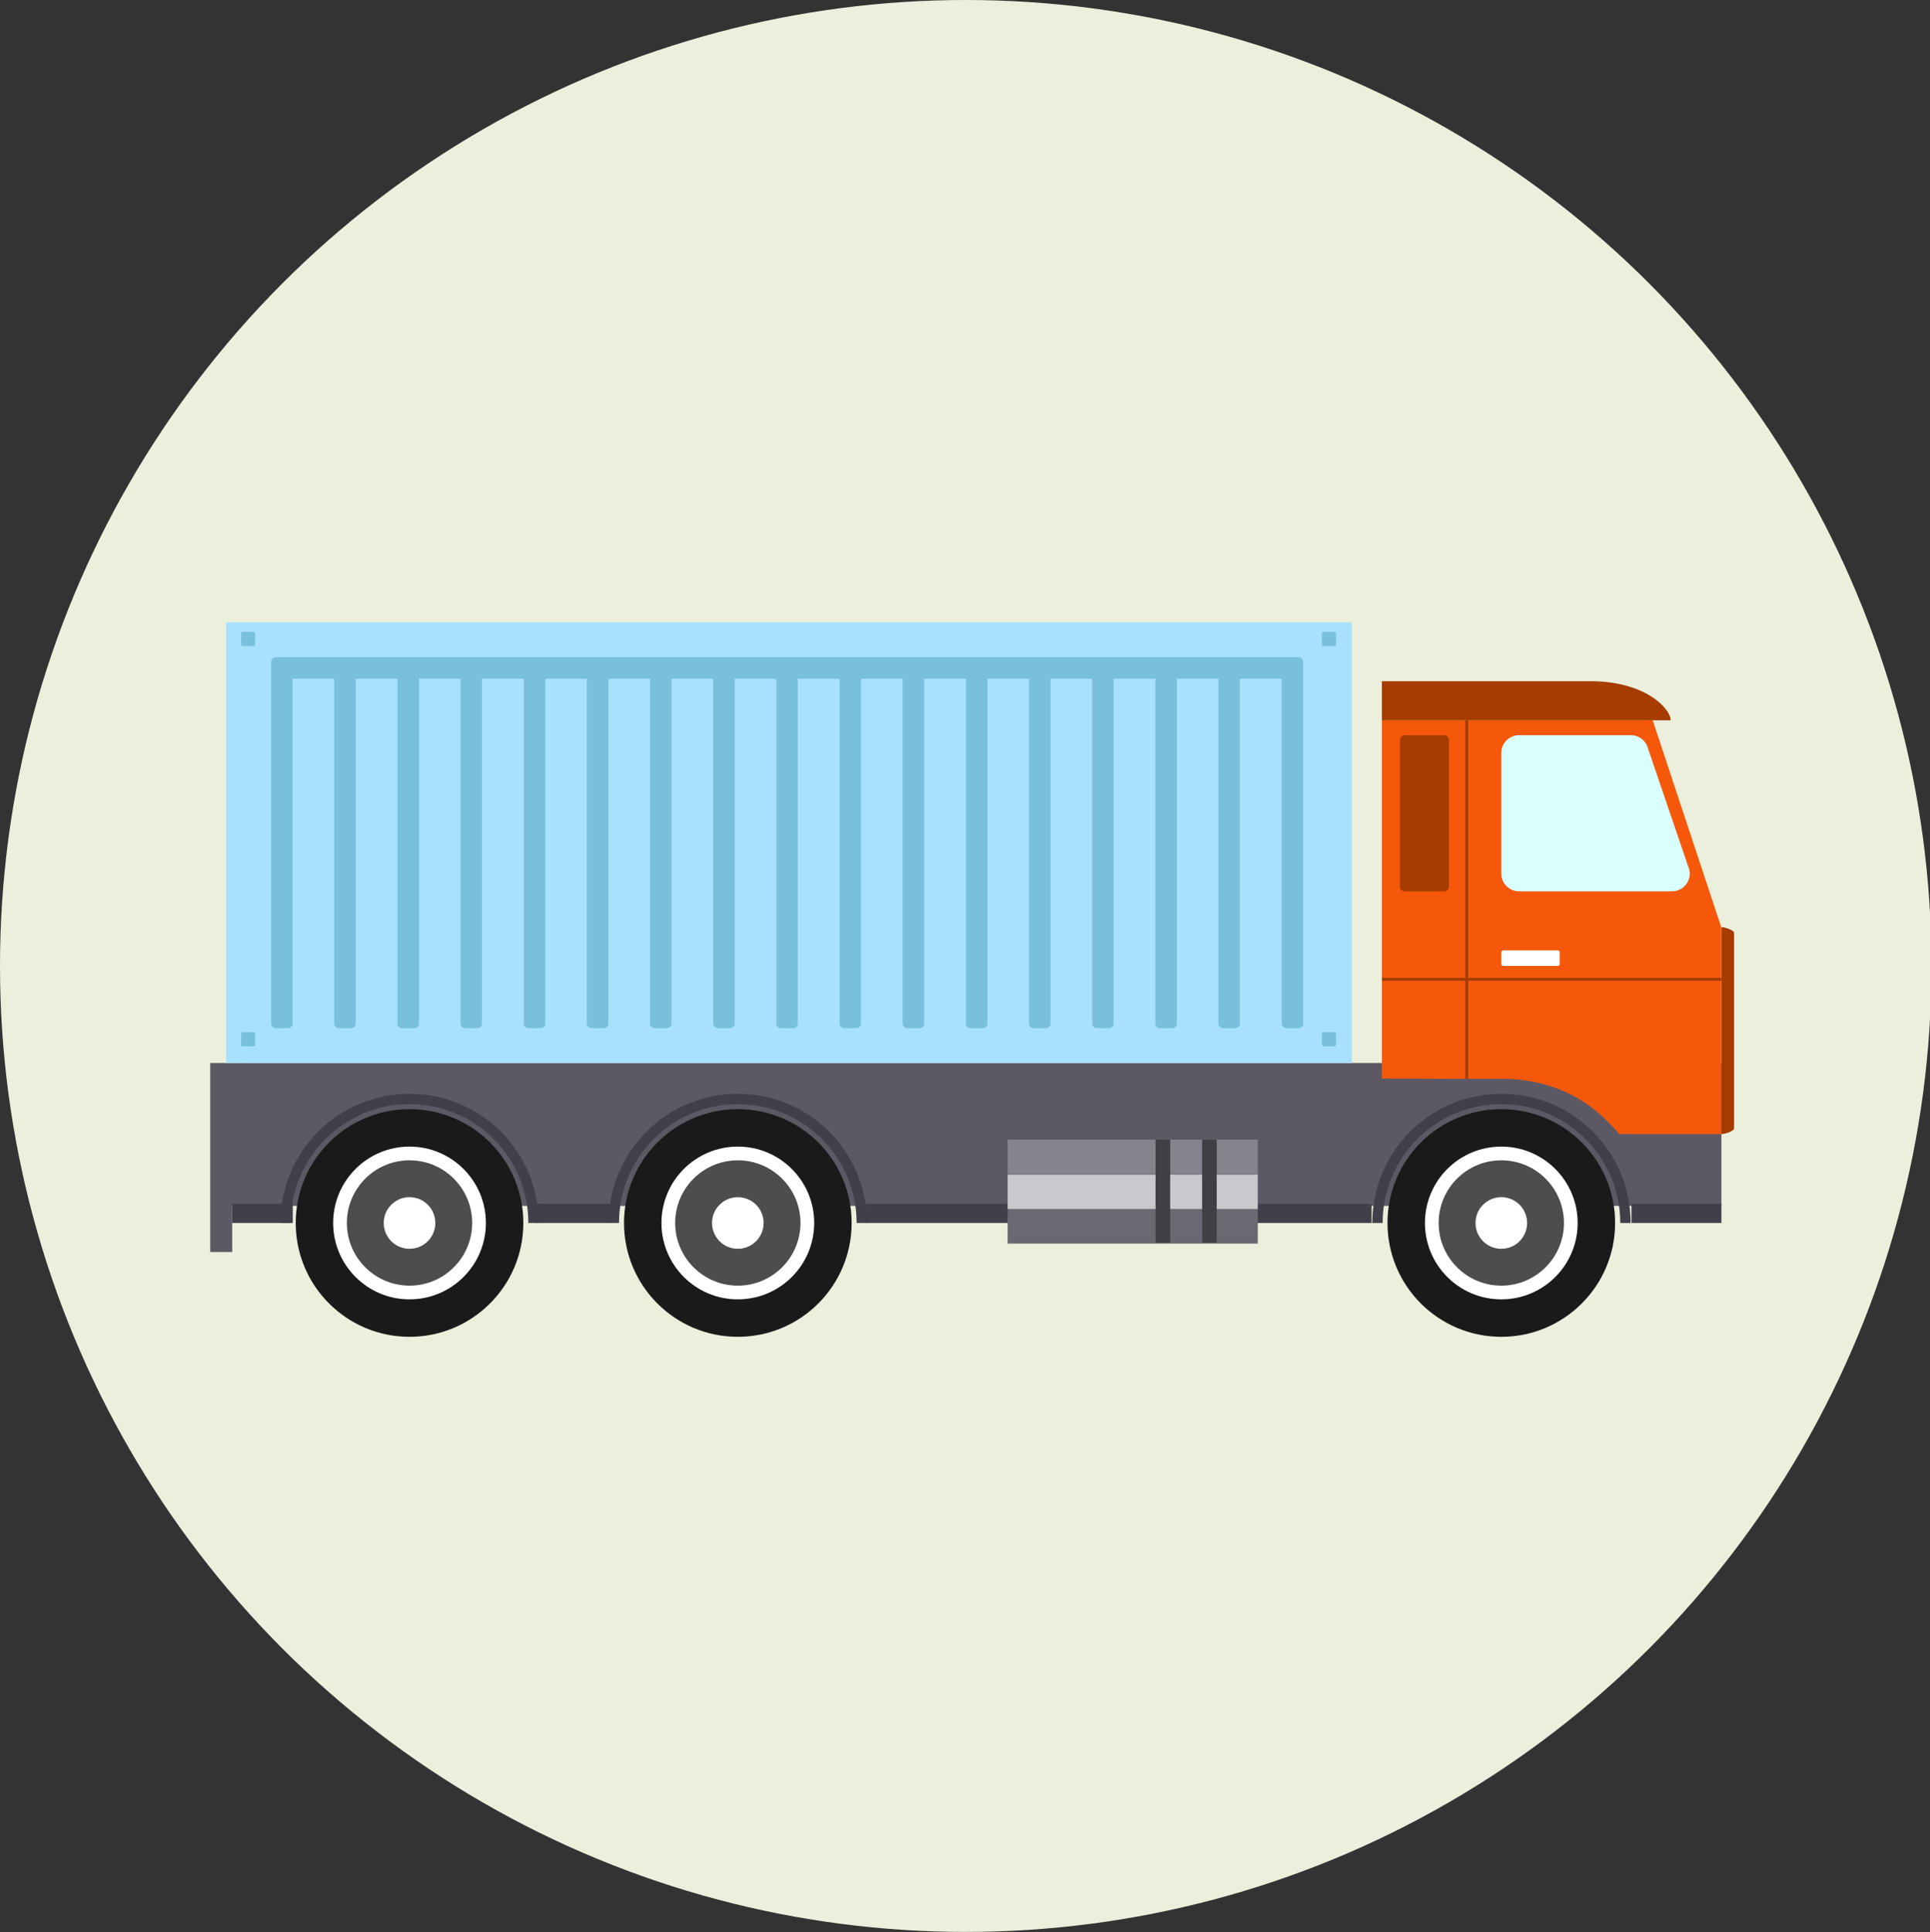 <?xml version="1.0" encoding="utf-8"?>
<!-- Generator: Adobe Illustrator 22.1.0, SVG Export Plug-In . SVG Version: 6.00 Build 0)  -->
<svg version="1.1" id="Ebene_1" xmlns="http://www.w3.org/2000/svg" xmlns:xlink="http://www.w3.org/1999/xlink" x="0px" y="0px"
	 viewBox="0 0 1309.2 1310.3" style="enable-background:new 0 0 1309.2 1310.3;" xml:space="preserve">
<rect x="0" y="0" width="1309.2" height="1310.3" fill="#333333" stroke="none"/>
<style type="text/css">
	.st0{fill:#ebefdc;}
	.st1{fill:#5C5964;}
	.st2{fill:#F5580B;}
	.st3{fill:#A8E1FE;}
	.st4{fill:#79C0DC;}
	.st5{fill:#DAFFFF;}
	.st6{fill:#A63C00;}
	.st7{fill:#FFFFFF;}
	.st8{fill:#1A1A1A;}
	.st9{fill:#4D4D4D;}
	.st10{fill:none;stroke:#413F4A;stroke-width:7;stroke-miterlimit:10;}
	.st11{fill:#413F4A;}
	.st12{fill:#85848C;}
	.st13{fill:#C9C8CD;}
	.st14{fill:#6A6971;}
	.st15{fill:#403F44;}
</style>
<circle class="st0" cx="655.1" cy="655.1" r="655.1"/>
<g>
	<polygon class="st1" points="1167.7,720.9 142.6,720.9 142.6,752.3 142.6,817.8 142.6,849.1 157.5,849.1 157.5,817.8 1167.7,817.8 
			"/>
	<path class="st2" d="M1121.1,488.5H937.4v242.9l42.7,0.2h38.3c51.8,0,74.7,32.2,80,37.5h69.2V628.8L1121.1,488.5z"/>
	<rect x="153.4" y="422" class="st3" width="763.6" height="298.9"/>
	<path class="st4" d="M195.3,697.3h-8.2c-1.8,0-3.2-1.5-3.2-3.2V448.9c0-1.8,1.5-3.2,3.2-3.2h8.2c1.8,0,3.2,1.5,3.2,3.2v245.2
		C198.5,695.9,197.1,697.3,195.3,697.3z"/>
	<path class="st4" d="M186.5,457.1v-8.2c0-1.8,1.5-3.2,3.2-3.2h691c1.8,0,3.2,1.5,3.2,3.2v8.2c0,1.8-1.5,3.2-3.2,3.2h-691
		C188,460.3,186.5,458.9,186.5,457.1z"/>
	<path class="st4" d="M238.1,697.3h-8.2c-1.8,0-3.2-1.5-3.2-3.2V448.9c0-1.8,1.5-3.2,3.2-3.2h8.2c1.8,0,3.2,1.5,3.2,3.2v245.2
		C241.4,695.9,239.9,697.3,238.1,697.3z"/>
	<path class="st4" d="M281,697.3h-8.2c-1.8,0-3.2-1.5-3.2-3.2V448.9c0-1.8,1.5-3.2,3.2-3.2h8.2c1.8,0,3.2,1.5,3.2,3.2v245.2
		C284.2,695.9,282.8,697.3,281,697.3z"/>
	<path class="st4" d="M323.8,697.3h-8.2c-1.8,0-3.2-1.5-3.2-3.2V448.9c0-1.8,1.5-3.2,3.2-3.2h8.2c1.8,0,3.2,1.5,3.2,3.2v245.2
		C327.1,695.9,325.6,697.3,323.8,697.3z"/>
	<path class="st4" d="M366.7,697.3h-8.2c-1.8,0-3.2-1.5-3.2-3.2V448.9c0-1.8,1.5-3.2,3.2-3.2h8.2c1.8,0,3.2,1.5,3.2,3.2v245.2
		C369.9,695.9,368.5,697.3,366.7,697.3z"/>
	<path class="st4" d="M409.5,697.3h-8.2c-1.8,0-3.2-1.5-3.2-3.2V448.9c0-1.8,1.5-3.2,3.2-3.2h8.2c1.8,0,3.2,1.5,3.2,3.2v245.2
		C412.8,695.9,411.3,697.3,409.5,697.3z"/>
	<path class="st4" d="M452.3,697.3h-8.2c-1.8,0-3.2-1.5-3.2-3.2V448.9c0-1.8,1.5-3.2,3.2-3.2h8.2c1.8,0,3.2,1.5,3.2,3.2v245.2
		C455.6,695.9,454.1,697.3,452.3,697.3z"/>
	<path class="st4" d="M495.2,697.3H487c-1.8,0-3.2-1.5-3.2-3.2V448.9c0-1.8,1.5-3.2,3.2-3.2h8.2c1.8,0,3.2,1.5,3.2,3.2v245.2
		C498.4,695.9,497,697.3,495.2,697.3z"/>
	<path class="st4" d="M538,697.3h-8.2c-1.8,0-3.2-1.5-3.2-3.2V448.9c0-1.8,1.5-3.2,3.2-3.2h8.2c1.8,0,3.2,1.5,3.2,3.2v245.2
		C541.3,695.9,539.8,697.3,538,697.3z"/>
	<path class="st4" d="M580.9,697.3h-8.2c-1.8,0-3.2-1.5-3.2-3.2V448.9c0-1.8,1.5-3.2,3.2-3.2h8.2c1.8,0,3.2,1.5,3.2,3.2v245.2
		C584.1,695.9,582.7,697.3,580.9,697.3z"/>
	<path class="st4" d="M623.7,697.3h-8.2c-1.8,0-3.2-1.5-3.2-3.2V448.9c0-1.8,1.5-3.2,3.2-3.2h8.2c1.8,0,3.2,1.5,3.2,3.2v245.2
		C627,695.9,625.5,697.3,623.7,697.3z"/>
	<path class="st4" d="M666.6,697.3h-8.2c-1.8,0-3.2-1.5-3.2-3.2V448.9c0-1.8,1.5-3.2,3.2-3.2h8.2c1.8,0,3.2,1.5,3.2,3.2v245.2
		C669.8,695.9,668.4,697.3,666.6,697.3z"/>
	<path class="st4" d="M709.4,697.3h-8.2c-1.8,0-3.2-1.5-3.2-3.2V448.9c0-1.8,1.5-3.2,3.2-3.2h8.2c1.8,0,3.2,1.5,3.2,3.2v245.2
		C712.7,695.9,711.2,697.3,709.4,697.3z"/>
	<path class="st4" d="M752.2,697.3h-8.2c-1.8,0-3.2-1.5-3.2-3.2V448.9c0-1.8,1.5-3.2,3.2-3.2h8.2c1.8,0,3.2,1.5,3.2,3.2v245.2
		C755.5,695.9,754,697.3,752.2,697.3z"/>
	<path class="st4" d="M795.1,697.3h-8.2c-1.8,0-3.2-1.5-3.2-3.2V448.9c0-1.8,1.5-3.2,3.2-3.2h8.2c1.8,0,3.2,1.5,3.2,3.2v245.2
		C798.3,695.9,796.9,697.3,795.1,697.3z"/>
	<path class="st4" d="M837.9,697.3h-8.2c-1.8,0-3.2-1.5-3.2-3.2V448.9c0-1.8,1.5-3.2,3.2-3.2h8.2c1.8,0,3.2,1.5,3.2,3.2v245.2
		C841.2,695.9,839.7,697.3,837.9,697.3z"/>
	<path class="st4" d="M880.8,697.3h-8.2c-1.8,0-3.2-1.5-3.2-3.2V448.9c0-1.8,1.5-3.2,3.2-3.2h8.2c1.8,0,3.2,1.5,3.2,3.2v245.2
		C884,695.9,882.6,697.3,880.8,697.3z"/>
	<path class="st5" d="M1145.1,587.4l-27.9-81.9c-2-4.2-6.2-6.9-10.8-6.9h-76c-6.6,0-12,5.4-12,12v81.9c0,6.6,5.4,12,12,12h103.8
		C1143,604.5,1148.8,595.4,1145.1,587.4z"/>
	<path class="st6" d="M1133.3,488.5H937.4v-26.5h141.4C1115.8,461.9,1133.3,480.5,1133.3,488.5L1133.3,488.5z"/>
	<path class="st6" d="M982.9,601.3v-99.5c0-1.8-1.4-3.2-3.2-3.2h-26.9c-1.8,0-3.2,1.4-3.2,3.2v99.5c0,1.8,1.4,3.2,3.2,3.2h26.9
		C981.4,604.5,982.9,603,982.9,601.3z"/>
	<path class="st6" d="M1167.7,628.8v69v2.3v69c2.6,0,8.6-2,8.6-3.9v-65.1v-2.3v-65.1C1176.3,630.8,1170.2,628.8,1167.7,628.8z"/>
	<rect x="994" y="488.5" class="st6" width="2" height="243"/>
	
		<rect x="1051.5" y="549" transform="matrix(-1.836970e-16 1 -1 -1.836970e-16 1716.702 -388.379)" class="st6" width="2" height="230.2"/>
	<path class="st7" d="M1056.7,655.1h-37c-0.7,0-1.3-0.6-1.3-1.3v-8c0-0.7,0.6-1.3,1.3-1.3h37c0.7,0,1.3,0.6,1.3,1.3v8
		C1058.1,654.5,1057.5,655.1,1056.7,655.1z"/>
	<g>
		<circle class="st8" cx="1018.4" cy="829.4" r="77.2"/>
		<circle class="st7" cx="1018.4" cy="829.4" r="51.8"/>
		<circle class="st9" cx="1018.4" cy="829.4" r="42.5"/>
		<circle class="st7" cx="1018.4" cy="829.4" r="17.5"/>
	</g>
	<g>
		<circle class="st8" cx="500.5" cy="829.4" r="77.2"/>
		<circle class="st7" cx="500.5" cy="829.4" r="51.8"/>
		<circle class="st9" cx="500.5" cy="829.4" r="42.5"/>
		<circle class="st7" cx="500.5" cy="829.4" r="17.5"/>
	</g>
	<g>
		<circle class="st8" cx="277.8" cy="829.4" r="77.2"/>
		<circle class="st7" cx="277.8" cy="829.4" r="51.8"/>
		<circle class="st9" cx="277.8" cy="829.4" r="42.5"/>
		<circle class="st7" cx="277.8" cy="829.4" r="17.5"/>
	</g>
	<path class="st10" d="M193.7,829.4c0-46.4,37.6-84.1,84.1-84.1s84.1,37.6,84.1,84.1"/>
	<path class="st10" d="M416.4,829.4c0-46.4,37.6-84.1,84.1-84.1s84.1,37.6,84.1,84.1"/>
	<path class="st10" d="M934.4,829.4c0-46.4,37.6-84.1,84.1-84.1c46.4,0,84.1,37.6,84.1,84.1"/>
	<rect x="1106.7" y="816.4" class="st11" width="61" height="13"/>
	<rect x="587.1" y="816.4" class="st11" width="343.3" height="13"/>
	<rect x="363.6" y="816.4" class="st11" width="50.6" height="13"/>
	<rect x="157.5" y="816.4" class="st11" width="41.1" height="13"/>
	<path class="st4" d="M172,438.1h-7.4c-0.6,0-1.1-0.5-1.1-1.1v-7.4c0-0.6,0.5-1.1,1.1-1.1h7.4c0.6,0,1.1,0.5,1.1,1.1v7.4
		C173.1,437.6,172.6,438.1,172,438.1z"/>
	<path class="st4" d="M905.2,438.1h-7.4c-0.6,0-1.1-0.5-1.1-1.1v-7.4c0-0.6,0.5-1.1,1.1-1.1h7.4c0.6,0,1.1,0.5,1.1,1.1v7.4
		C906.3,437.6,905.8,438.1,905.2,438.1z"/>
	<path class="st4" d="M172,709.6h-7.4c-0.6,0-1.1-0.5-1.1-1.1v-7.4c0-0.6,0.5-1.1,1.1-1.1h7.4c0.6,0,1.1,0.5,1.1,1.1v7.4
		C173.1,709.1,172.6,709.6,172,709.6z"/>
	<path class="st4" d="M905.2,709.6h-7.4c-0.6,0-1.1-0.5-1.1-1.1v-7.4c0-0.6,0.5-1.1,1.1-1.1h7.4c0.6,0,1.1,0.5,1.1,1.1v7.4
		C906.3,709.1,905.8,709.6,905.2,709.6z"/>
	<g>
		<rect x="683.5" y="772.9" class="st12" width="169.7" height="23.4"/>
		<rect x="683.5" y="796.6" class="st13" width="169.7" height="23.4"/>
		<rect x="683.5" y="820" class="st14" width="169.7" height="23.4"/>
		
			<rect x="785.5" y="802.8" transform="matrix(6.123234e-17 -1 1 6.123234e-17 12.651 1628.198)" class="st15" width="69.8" height="9.9"/>
		
			<rect x="753.9" y="802.8" transform="matrix(6.123234e-17 -1 1 6.123234e-17 -18.933 1596.614)" class="st15" width="69.8" height="9.9"/>
	</g>
</g>
</svg>
